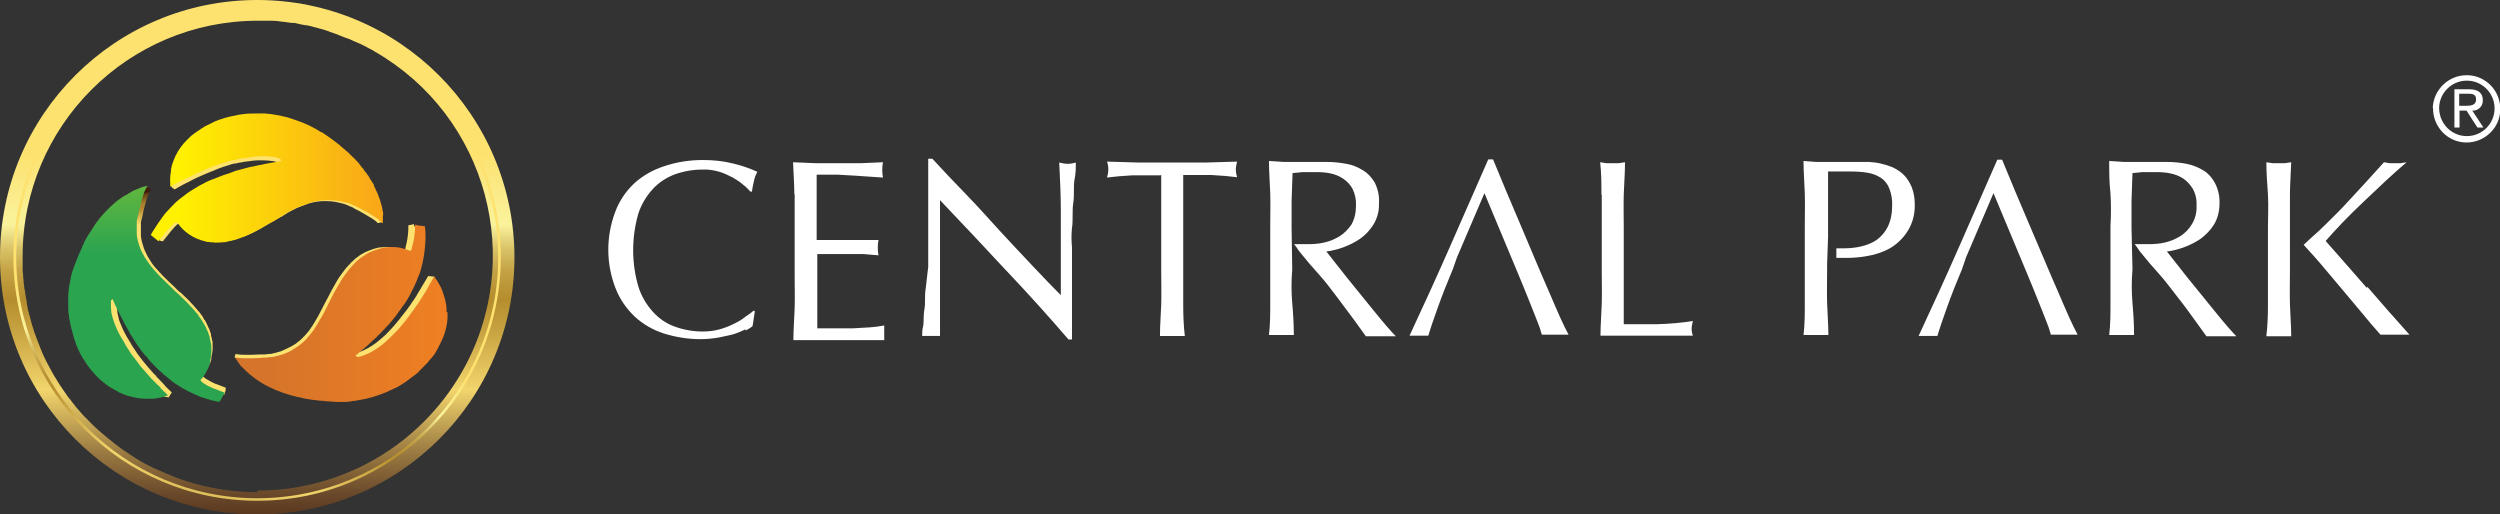 <svg xmlns="http://www.w3.org/2000/svg" xmlns:xlink="http://www.w3.org/1999/xlink" id="Layer_1" viewBox="0 0 78.43 16.13"><rect x="0" y="0" width="78.43" height="16.13" fill="#333333" stroke="none"/><defs><style>.cls-1{fill:url(#linear-gradient);}.cls-1,.cls-2,.cls-3,.cls-4,.cls-5,.cls-6,.cls-7,.cls-8,.cls-9{stroke-width:0px;}.cls-2{fill:url(#linear-gradient-6);}.cls-3{fill:url(#linear-gradient-5);}.cls-4{fill:#fff;}.cls-5{fill:url(#linear-gradient-2);}.cls-6{fill:url(#linear-gradient-7);}.cls-7{fill:url(#linear-gradient-3);}.cls-8{fill:url(#linear-gradient-8);}.cls-9{fill:url(#linear-gradient-4);}</style><linearGradient id="linear-gradient" x1="416.88" y1="-2038.82" x2="416.88" y2="-2039.11" gradientTransform="translate(-22290.08 -109052.32) scale(53.49 -53.49)" gradientUnits="userSpaceOnUse"><stop offset="0" stop-color="#fde26f"></stop><stop offset=".06" stop-color="#fbe984"></stop><stop offset=".14" stop-color="#faf39c"></stop><stop offset=".15" stop-color="#f3e891"></stop><stop offset=".19" stop-color="#d8c166"></stop><stop offset=".23" stop-color="#c5a447"></stop><stop offset=".27" stop-color="#b99334"></stop><stop offset=".29" stop-color="#b58d2e"></stop><stop offset=".35" stop-color="#c7a240"></stop><stop offset=".47" stop-color="#f2d56c"></stop><stop offset=".59" stop-color="#9e7e43"></stop><stop offset=".68" stop-color="#69482a"></stop><stop offset=".74" stop-color="#52301a"></stop><stop offset=".82" stop-color="#3d1a0b"></stop><stop offset=".83" stop-color="#5e3915"></stop><stop offset=".85" stop-color="#80591f"></stop><stop offset=".87" stop-color="#987026"></stop><stop offset=".88" stop-color="#a77e2b"></stop><stop offset=".9" stop-color="#ad832d"></stop><stop offset=".92" stop-color="#ba9237"></stop><stop offset=".96" stop-color="#dcbb54"></stop><stop offset="1" stop-color="#fde26f"></stop></linearGradient><linearGradient id="linear-gradient-2" x1="415.22" y1="-2041.67" x2="415.26" y2="-2041.48" gradientTransform="translate(-21030.64 -103430.06) scale(50.67 -50.67)" gradientUnits="userSpaceOnUse"><stop offset="0" stop-color="#fde26f"></stop><stop offset=".04" stop-color="#dcbb54"></stop><stop offset=".08" stop-color="#ba9237"></stop><stop offset=".1" stop-color="#ad832d"></stop><stop offset=".25" stop-color="#ad832d"></stop><stop offset=".34" stop-color="#c09a3e"></stop><stop offset=".53" stop-color="#f2d56c"></stop><stop offset=".65" stop-color="#c7a240"></stop><stop offset=".7" stop-color="#b58d2e"></stop><stop offset=".73" stop-color="#b99334"></stop><stop offset=".77" stop-color="#c5a447"></stop><stop offset=".81" stop-color="#d8c166"></stop><stop offset=".85" stop-color="#f3e891"></stop><stop offset=".86" stop-color="#faf39c"></stop><stop offset=".94" stop-color="#fbe984"></stop><stop offset="1" stop-color="#fde26f"></stop></linearGradient><linearGradient id="linear-gradient-3" x1="346.67" y1="-2106.04" x2="346.7" y2="-2106.29" gradientTransform="translate(-5444.38 -46099.81) scale(15.72 -21.89)" xlink:href="#linear-gradient"></linearGradient><linearGradient id="linear-gradient-4" x1="372.47" y1="-2131.5" x2="372.48" y2="-2131.73" gradientTransform="translate(-7957.15 -38115.45) scale(21.39 -17.89)" xlink:href="#linear-gradient"></linearGradient><linearGradient id="linear-gradient-5" x1="374.74" y1="-2127.45" x2="375.04" y2="-2127.45" gradientTransform="translate(-8280.93 -39230) scale(22.12 -18.44)" gradientUnits="userSpaceOnUse"><stop offset="0" stop-color="#d5742a"></stop><stop offset="1" stop-color="#f48120"></stop></linearGradient><linearGradient id="linear-gradient-6" x1="350.24" y1="-2103.28" x2="350.24" y2="-2103.59" gradientTransform="translate(-5702.21 -47196.37) scale(16.29 -22.44)" gradientUnits="userSpaceOnUse"><stop offset="0" stop-color="#e1e319"></stop><stop offset="1" stop-color="#2ba44f"></stop></linearGradient><linearGradient id="linear-gradient-7" x1="380.4" y1="-2186.51" x2="380.28" y2="-2186.8" gradientTransform="translate(-9061.9 -28144.37) scale(23.85 -12.87)" xlink:href="#linear-gradient"></linearGradient><linearGradient id="linear-gradient-8" x1="381.26" y1="-2179.59" x2="381.56" y2="-2179.59" gradientTransform="translate(-9243.8 -29119.9) scale(24.26 -13.36)" gradientUnits="userSpaceOnUse"><stop offset="0" stop-color="#fff100"></stop><stop offset="1" stop-color="#f89c1c"></stop></linearGradient></defs><g id="Group_668"><g id="Group_351"><path id="Path_743" class="cls-4" d="m57.35,7.43v-2.05h.71c.18,0,.35.01.53.04.15.02.29.08.42.16.12.08.21.2.26.33.07.18.1.36.09.55,0,.23-.04.46-.14.66-.08.16-.2.3-.35.41-.15.1-.31.16-.48.2-.17.04-.35.06-.53.06-.08,0-.17,0-.25,0v.3h.33c.22,0,.44-.02.65-.06.24-.04.48-.12.7-.24.22-.13.41-.31.55-.53.16-.25.24-.55.23-.85,0-.19-.03-.38-.1-.55-.06-.14-.14-.27-.25-.38-.1-.1-.22-.17-.34-.23-.12-.05-.25-.09-.38-.12-.12-.03-.25-.04-.37-.05h-1.66l-.39-.03c0,.35.03.69.04,1.02s0,.68,0,1.02v2.42c0,.33,0,.67-.04,1h.78c0-.33-.03-.66-.04-1s0-.68,0-1.06v-.17"></path><path id="Path_744" class="cls-4" d="m71.84,7.81v-1.7c0-.34.03-.68.04-1.02l-.2.03h-.19c-.06,0-.13,0-.19,0l-.2-.03c0,.35.03.69.05,1.02s0,.68,0,1.02v2.42c0,.33-.01.66-.05,1h.78c0-.33-.03-.66-.04-1s0-.68,0-1.06v-.69Z"></path><path id="Path_745" class="cls-4" d="m74.25,9.03c-.43-.5-.87-.99-1.29-1.47.14-.16.32-.36.53-.58s.44-.44.68-.67l.7-.66c.23-.21.44-.4.63-.56l-.19.03h-.35l-.17-.03-.58.64c-.2.22-.41.44-.61.66s-.41.42-.61.62-.3.29-.44.41h0l-.28.26.18.2.11.12h0l.22.25.59.7.68.81c.23.28.44.53.63.74h.67c.08,0,.16,0,.24,0-.45-.5-.89-1-1.32-1.5"></path><path id="Path_746" class="cls-4" d="m66.87,7.14v-.85l.03-.86.31-.03h.46c.14,0,.28.01.42.04.14.03.28.08.4.16.12.08.22.19.3.32.09.16.13.34.12.53.01.21-.04.41-.15.59-.09.15-.22.28-.36.37-.15.09-.31.16-.49.2-.17.04-.35.05-.53.05h-.41s.13.17.12.17l.06.08.05.06c.16.2.32.39.53.62s.4.5.6.75.37.49.53.71l.36.5c.08,0,.15,0,.23,0h.47c.08,0,.16,0,.24,0-.07-.07-.17-.18-.3-.33s-.25-.3-.39-.47l-.43-.53-.43-.53-.37-.47-.26-.33c.18-.02.36-.07.53-.13.19-.07.37-.16.53-.27.16-.12.31-.27.42-.45.12-.2.17-.43.17-.65.01-.23-.04-.46-.15-.66-.08-.15-.2-.29-.35-.38-.16-.1-.34-.17-.53-.21-.21-.04-.42-.06-.63-.06-.15,0-.3,0-.45,0h-.9l-.45-.03c0,.34,0,.68.04,1.02.02.34.02.68,0,1.02v2.42c0,.33,0,.67-.04,1h.78c0-.33-.02-.66-.05-1-.03-.35-.03-.7,0-1.06"></path><path id="Path_747" class="cls-4" d="m40.52,7.14v-.85l.03-.86.31-.03h.46c.14,0,.28.01.42.04.14.03.27.08.39.16.12.08.23.19.3.32.08.16.12.35.11.53,0,.21-.04.41-.14.59-.1.15-.22.27-.37.37-.15.09-.31.16-.49.2-.17.04-.35.05-.53.05h-.41s.13.17.12.17l.06.08.05.06c.16.2.32.39.53.62s.41.5.6.75l.53.71.36.5c.08,0,.15,0,.23,0h.47c.08,0,.16,0,.24,0-.07-.07-.17-.18-.3-.33s-.25-.3-.39-.47l-.43-.53-.43-.53-.37-.47c-.11-.14-.2-.25-.26-.33.18-.02.36-.07.53-.13.19-.07.37-.16.53-.27.17-.12.31-.27.42-.45.12-.2.18-.42.17-.65.02-.23-.03-.45-.13-.66-.09-.15-.21-.29-.36-.38-.16-.1-.34-.18-.53-.21-.21-.04-.42-.06-.63-.06-.15,0-.3,0-.45,0h-.9l-.45-.03c0,.35.03.69.04,1.02s0,.68,0,1.02v2.42c0,.33,0,.67-.04,1h.78c0-.33-.02-.66-.05-1-.03-.35-.03-.7,0-1.06"></path><path id="Path_748" class="cls-4" d="m61.68,8.07l.86-2.01.99,2.37.22.53.23.57c.07.18.14.36.21.53s.12.32.15.44h.84c-.07-.13-.16-.31-.26-.53s-.23-.53-.36-.83-.28-.64-.43-1l-.46-1.08-.45-1.06-.41-.99h-.15c-.41.94-.82,1.87-1.22,2.78-.4.91-.82,1.83-1.25,2.75.1,0,.2,0,.3,0,.1,0,.19,0,.29,0,.07-.24.17-.53.31-.92s.29-.77.46-1.17h0"></path><path id="Path_749" class="cls-4" d="m23.39,10.33c-.12.06-.24.11-.36.15-.14.04-.31.07-.49.11-.18.03-.37.05-.56.05-.39,0-.78-.06-1.16-.18-.34-.11-.65-.29-.91-.53-.26-.25-.47-.55-.6-.89-.3-.77-.3-1.62-.01-2.39.13-.35.34-.66.61-.91.27-.24.59-.42.94-.53.39-.13.79-.19,1.2-.19.32,0,.64.03.95.11.26.06.52.15.76.26-.05.09-.09.19-.11.3-.03.13-.05.23-.06.32h-.05c-.07-.08-.14-.15-.22-.21-.1-.09-.21-.16-.33-.23-.14-.07-.28-.14-.42-.18-.17-.05-.35-.08-.53-.07-.3,0-.59.05-.87.15-.26.1-.5.25-.69.46-.21.23-.37.5-.46.79-.21.75-.21,1.54.01,2.28.09.29.25.56.46.79.19.21.43.37.69.46.28.1.57.15.87.15.18,0,.36-.02.53-.07.15-.04.3-.1.44-.17.13-.06.25-.13.36-.22.11-.07.2-.14.27-.2l.03.03-.07.46c-.07.06-.14.1-.22.14"></path><path id="Path_750" class="cls-4" d="m24.92,6.1c0-.34-.03-.68-.04-1.01l.71.03h1.41l.7-.03c-.03.16-.03.32,0,.48l-.45-.03-.44-.03-.53-.03h-.66v2.05h1.94c-.03.16-.03.32,0,.48l-.48-.04h-1.44v2.33h1.12l.53-.03c.15-.01.3-.03.45-.06,0,.04,0,.08,0,.13,0,.04,0,.08,0,.12,0,.07,0,.14,0,.21h-2.85c0-.34.03-.68.04-1.01s0-.68,0-1.02v-2.55"></path><path id="Path_751" class="cls-4" d="m31.55,8.47c-.69-.74-1.37-1.47-2.06-2.19v4.26c-.09,0-.18,0-.27,0-.1,0-.19,0-.29,0,0-.1,0-.2.03-.3.03-.14,0-.31.04-.53s0-.42.04-.65l.08-.69v-3.39h.13c.32.35.67.72,1.06,1.12s.73.79,1.09,1.18.7.75,1.03,1.1.61.64.85.88v-2.68c0-.53-.03-1.02-.05-1.48.09.02.18.04.27.04.09,0,.17-.02.25-.04,0,.18,0,.35-.04.53-.04.24,0,.48-.04.74s0,.53-.04.78c-.02.2-.02.41,0,.61v2.89h-.11c-.6-.7-1.25-1.42-1.94-2.15"></path><path id="Path_752" class="cls-4" d="m36.41,5.5h-.88l-.43.03-.37.04c.02-.08.04-.16.04-.25,0-.08-.01-.17-.04-.25l1.02.03h2.04l1.02-.03c-.02.08-.04.17-.04.25,0,.08.02.16.04.24l-.37-.04-.44-.03h-.88v4.05c0,.33.01.66.05,1h-.78c0-.33.03-.66.04-1s0-.68,0-1.06v-3"></path><path id="Path_753" class="cls-4" d="m50.24,6.11c0-.34,0-.68-.04-1.02l.2.03h.38l.2-.03c0,.35-.03.69-.04,1.02s0,.68,0,1.02v3.04h1.06c.37-.01.74-.04,1.11-.1-.02.08-.04.16-.04.24,0,.07.01.15.04.22h-2.9c0-.33.03-.66.04-1s0-.68,0-1.06v-2.37"></path><path id="Path_754" class="cls-4" d="m45.71,8.07l.86-2.01.99,2.37.22.53.23.57c.07.18.14.36.21.53s.12.32.15.44h.84c-.07-.13-.16-.31-.26-.53s-.23-.53-.36-.83-.28-.64-.43-1l-.46-1.09-.45-1.06-.41-.99h-.15c-.41.94-.82,1.87-1.22,2.78-.4.91-.82,1.83-1.25,2.75.1,0,.2,0,.3,0,.1,0,.19,0,.29,0,.07-.24.17-.53.31-.92s.29-.76.46-1.17h0"></path><path id="Path_755" class="cls-4" d="m77.16,2.94h.25c.13,0,.27,0,.27.18s-.16.2-.33.2h-.2v-.39Zm-.18,1.06h.18v-.53h.22l.34.53h.19l-.35-.53c.17.01.31-.11.33-.28,0-.02,0-.03,0-.05,0-.22-.14-.34-.43-.34h-.46v1.2Zm-.46-.6c0-.48.39-.87.87-.87.48,0,.87.39.87.87s-.39.87-.87.87c-.48,0-.86-.39-.87-.87h0m-.19-.01c-.01.58.45,1.07,1.03,1.08.58.01,1.07-.45,1.08-1.03s-.45-1.07-1.03-1.08h-.03c-.57,0-1.04.46-1.06,1.03"></path></g><g id="Group_355"><g id="Group_353"><path id="Path_756" class="cls-1" d="m8.07,0C3.61,0,0,3.61,0,8.07c0,4.46,3.61,8.07,8.07,8.07s8.07-3.61,8.07-8.07C16.13,3.61,12.52,0,8.07,0h0Zm0,15.44c-.76,0-1.51-.12-2.24-.35h0c-.09-.03-.19-.06-.28-.1-.04-.01-.08-.03-.12-.05-.06-.02-.12-.05-.18-.07-.05-.02-.09-.04-.14-.06-.05-.02-.11-.05-.16-.07-.05-.02-.09-.04-.14-.06-.05-.03-.11-.06-.16-.08-.04-.02-.08-.04-.13-.07-.08-.04-.15-.08-.22-.13-.05-.03-.09-.05-.13-.08-.06-.04-.12-.08-.18-.12-.04-.03-.08-.05-.12-.08-.05-.03-.1-.07-.15-.11l-.12-.09c-.05-.04-.1-.08-.15-.12-.04-.03-.07-.06-.11-.09-.06-.05-.12-.1-.18-.15-.03-.03-.06-.05-.09-.08-.07-.06-.14-.13-.2-.19-.03-.03-.06-.06-.09-.09-.05-.05-.09-.1-.14-.14-.03-.03-.06-.07-.09-.1-.04-.05-.09-.1-.13-.15-.03-.03-.06-.07-.08-.1-.05-.06-.1-.12-.14-.18-.02-.02-.04-.05-.06-.07-.06-.09-.12-.17-.18-.26-.02-.03-.04-.06-.06-.09-.04-.06-.08-.12-.12-.19-.02-.04-.04-.07-.07-.11-.03-.06-.07-.12-.1-.18-.02-.04-.04-.07-.06-.11-.04-.07-.07-.14-.11-.21-.01-.03-.03-.06-.04-.08-.05-.1-.09-.2-.13-.3-.01-.03-.02-.05-.03-.08-.03-.08-.06-.15-.09-.23-.01-.04-.03-.07-.04-.11-.03-.07-.05-.14-.07-.21-.01-.04-.03-.08-.04-.12-.02-.08-.04-.15-.06-.23,0-.03-.02-.06-.03-.1-.03-.11-.05-.22-.07-.33,0-.02,0-.03,0-.05-.02-.09-.04-.19-.05-.28,0-.04-.01-.08-.02-.11-.01-.08-.02-.15-.03-.23,0-.04,0-.08-.01-.12,0-.08-.01-.16-.02-.24,0-.04,0-.07,0-.11,0-.12,0-.23,0-.35,0-4.07,3.3-7.38,7.38-7.38h0c.11,0,.23,0,.34,0,.03,0,.05,0,.08,0,.11,0,.22.01.33.03h.02c.1.01.21.03.31.04h.08c.11.03.21.05.32.07.01,0,.03,0,.04,0,.1.02.19.04.28.07.03,0,.05.01.08.02.1.03.2.05.3.09.02,0,.03,0,.05.02.09.03.18.06.26.09l.07.03c.1.04.19.08.29.11.02,0,.04.02.05.02.08.04.16.07.25.11l.07.03c.09.04.18.09.27.14.02.01.04.02.06.03.04.02.08.04.12.07h0c3.53,2.03,4.75,6.54,2.72,10.07-1.32,2.29-3.76,3.7-6.4,3.7h0Z"></path><g id="Group_352"><path id="Path_757" class="cls-5" d="m8.07,15.71C3.85,15.71.42,12.29.42,8.07S3.85.43,8.07.43s7.64,3.42,7.64,7.64c0,4.22-3.42,7.64-7.64,7.64Zm0-15.2c-4.18,0-7.56,3.39-7.56,7.56s3.39,7.56,7.56,7.56c4.18,0,7.56-3.39,7.56-7.56,0-4.17-3.39-7.56-7.56-7.56h0Z"></path></g></g><g id="Group_354"><path id="Path_758" class="cls-7" d="m7.08,12.16s-.05-.02-.08-.03l-.21-.08s0,0-.01,0c-.12-.05-.23-.11-.34-.18-.05-.04-.09-.07-.09-.1.09-.1.17-.21.22-.34,0-.01.01-.03.02-.04,0-.01.01-.03.02-.04,0,0,0-.02,0-.02,0-.02.02-.05.02-.07,0,0,0-.02,0-.03,0,0,0-.02,0-.02.03-.12.05-.25.04-.38,0-.02,0-.03,0-.04,0-.04,0-.09-.02-.13,0-.04-.02-.09-.03-.13,0,0,0-.02,0-.03,0-.03-.02-.06-.03-.1,0-.02-.02-.04-.02-.06,0-.02-.02-.04-.03-.06-.01-.03-.02-.06-.04-.09-.01-.03-.03-.07-.05-.1,0-.01-.01-.03-.02-.04,0,0-.01-.02-.02-.02h0s-.04-.07-.06-.11c0,0,0,0,0,0-.03-.04-.06-.08-.09-.12h0s0-.02-.02-.02c-.06-.07-.12-.14-.18-.21,0,0,0-.01-.02-.02h0s-.08-.08-.11-.12c-.08-.08-.16-.15-.24-.23-.03-.02-.06-.05-.09-.07-.01-.01-.03-.03-.04-.04,0,0-.02-.02-.03-.03-.03-.03-.06-.06-.09-.09-.09-.08-.16-.15-.24-.23-.05-.04-.09-.09-.13-.13-.07-.08-.14-.15-.21-.23-.07-.08-.13-.17-.18-.26,0-.01-.01-.02-.02-.03-.02-.03-.04-.07-.06-.11-.04-.08-.08-.16-.1-.24-.02-.05-.03-.11-.05-.16,0-.03-.02-.07-.02-.11,0-.03-.01-.05-.01-.08,0-.01,0-.03,0-.04,0-.12,0-.24,0-.36,0-.03.01-.06.02-.1.03-.1.05-.19.06-.27.03-.1.05-.19.07-.27.03-.12.06-.2.09-.26.06-.15.09-.15.09-.15l-.13-.08-.06.03-.06.13s-.11.04-.17.07c-.01,0-.02.01-.04.02s-.03.02-.05.03c-.02.01-.04.02-.06.04-.01,0-.02,0-.03.02-.03.02-.05.03-.08.05,0,0-.01,0-.02,0-.08.05-.17.12-.26.19-.23.19-.44.41-.62.66,0,.01-.01.02-.02.03,0,0-.01.02-.02.03-.02.03-.05.07-.07.1,0,0,0,.01-.01.02-.04.06-.07.11-.11.17-.05.08-.09.16-.13.24,0,0,0,.01,0,.02-.01.03-.03.06-.04.09,0,0,0,.01,0,.02-.04.09-.08.18-.12.28-.02.05-.03.1-.06.15-.02.06-.05.11-.06.17-.01.04-.03.08-.04.11-.04.11-.06.21-.08.32-.03.13-.05.26-.06.4,0,.05,0,.09,0,.14v.23c0,.09,0,.18.02.26,0,.06.01.12.03.19.01.08.03.16.05.24.03.1.06.21.09.31.02.05.04.09.05.13,0,0,0,0,0,.01.04.1.08.2.14.3h0s0,.01.01.02c.02.04.05.08.07.12,0,.01.02.03.03.04.02.03.04.06.06.09.06.09.12.17.19.25,0,0,.02.02.02.02.07.08.14.16.22.23.08.07.16.13.24.19.02.02.05.03.07.05.02.01.04.03.06.04.02.01.03.02.05.03s.03.02.05.03c.04.02.08.04.12.06.02,0,.04.01.06.02.05.02.09.04.14.06.1.03.21.06.32.07.08.02.16.02.25.03.09,0,.17,0,.26,0h0c.05,0,.1-.01.15-.02v.04l.19.04.1-.16s-.09-.08-.22-.21c0,0,0,0,0-.01-.03-.03-.06-.07-.1-.11-.03-.02-.05-.05-.08-.08-.01-.01-.02-.03-.04-.04-.02-.02-.04-.04-.06-.07-.01-.02-.03-.04-.05-.05-.07-.08-.14-.16-.22-.25-.04-.05-.09-.11-.14-.17-.05-.07-.11-.14-.16-.21-.03-.05-.07-.1-.1-.15-.06-.08-.11-.17-.16-.26-.06-.09-.11-.18-.16-.28-.05-.09-.09-.2-.13-.29-.03-.07-.05-.14-.06-.21-.01-.05-.03-.1-.03-.15,0-.08-.01-.17-.01-.25,0-.02,0-.05,0-.07h0s.05-.05.05-.05c.03.06.05.12.08.17.04.08.08.17.12.25.02.04.04.09.07.13.03.07.07.13.1.19.02.03.04.07.06.1,0,.01.01.03.02.04.01.02.02.03.03.05.02.03.03.06.05.09.04.07.09.14.13.21.04.07.08.13.13.19.06.09.13.17.19.25.01.01.02.03.04.04.03.03.05.06.07.09.07.08.15.17.22.24.08.08.17.15.25.23s.18.15.26.21c.1.07.2.14.31.2.08.04.16.08.24.12.1.05.2.09.3.13.11.04.22.07.34.1.02,0,.03,0,.05.01s.03,0,.04.01c.05,0,.09.02.13.03h0s0,0,0,0c0,0,0,0,0,0h0s0,0,0,0c.01-.02.03-.06.05-.1h.04s.04-.14.04-.14Z"></path><path id="Path_759" class="cls-9" d="m13.78,9.52c-.02-.14-.05-.27-.1-.4,0,0,0-.01,0-.02-.02-.04-.04-.09-.06-.13-.01-.02-.03-.04-.04-.06s-.02-.04-.03-.06h.01l.07-.17-.2-.02s-.05.1-.14.24c-.02.03-.04.07-.06.1-.01.02-.03.05-.04.07-.04.06-.08.13-.12.2-.04.07-.09.14-.14.21-.03.05-.07.11-.11.16-.05.07-.1.14-.16.21-.05.06-.09.12-.14.18s-.1.12-.15.18c-.03.03-.06.07-.09.1l-.17.18c-.06.05-.11.1-.17.15s-.11.09-.16.13c-.08.06-.17.11-.25.16-.1.05-.2.1-.31.13-.04.01-.09.02-.14.03l-.05-.04s.09-.08.13-.12c.09-.07.17-.15.26-.22.09-.08.17-.16.25-.24.03-.03.06-.07.09-.1.01,0,.02-.02.03-.03.05-.05.09-.1.14-.15.08-.08.15-.16.21-.24.06-.07.13-.16.19-.24.03-.04.07-.09.1-.14.06-.07.11-.15.15-.23.03-.05.06-.1.08-.15,0,0,.01-.01.01-.02.07-.12.13-.24.18-.37.01-.03.03-.06.04-.09.01-.04.03-.08.04-.12,0,0,0,0,0,0,.03-.07.05-.14.07-.22.01-.04.02-.08.03-.12.01-.05.02-.09.03-.14.04-.2.06-.4.07-.61,0-.13,0-.26-.02-.38,0,0,0,0,0,0h0s-.06-.01-.12-.02v-.07l-.18.04s0,0,0,0c0,0,0,.04,0,.1,0,.02,0,.03,0,.04-.01.19-.04.38-.09.56,0,0,0,.02,0,.03-.02.04-.03.06-.06.07-.02-.01-.05-.03-.07-.03-.02,0-.03-.01-.06-.02-.12-.04-.24-.06-.36-.07-.08,0-.16,0-.23.01-.05,0-.1.01-.15.03-.05.01-.09.02-.13.04-.07.02-.13.05-.2.08-.08.04-.17.09-.24.15-.01,0-.02.02-.03.02-.03.03-.07.05-.1.09-.05.04-.09.08-.13.13-.01,0-.02.02-.03.03-.03.03-.06.06-.09.1-.08.1-.15.2-.22.3-.05.08-.1.17-.15.26s-.1.17-.14.26c-.06.12-.13.24-.19.36-.05.1-.1.2-.15.29-.05.08-.09.16-.14.24-.03.05-.06.1-.1.15,0,0,0,0,0,0s0,.01-.01.02c-.03.04-.06.09-.1.13-.04.05-.08.09-.12.13-.07.08-.15.14-.24.21-.01.01-.03.02-.05.03-.03.02-.05.03-.08.05-.01,0-.03.02-.04.02-.1.05-.2.1-.3.14-.1.03-.2.06-.3.08-.07,0-.15.01-.21.02-.03,0-.06,0-.09,0-.03,0-.06,0-.09,0-.14.01-.26.01-.36.01-.12,0-.23,0-.34-.02h-.01s-.01,0-.01-.01h-.01s-.03.11-.03.11l.02.02.12.04s0,0,0,0c.01.02.03.04.05.06.01.01.02.03.04.04,0,0,.02.02.03.03.14.15.31.29.48.4.02.02.05.03.08.05.06.04.12.07.19.11.15.08.31.15.47.2.01,0,.02,0,.03.01.06.02.12.04.19.06.05.01.09.03.14.04.03,0,.05.02.07.02s.06.01.08.02c.04,0,.08.02.12.03.07.01.15.03.23.04s.17.02.25.03c.06,0,.13.01.2.02.09,0,.18.01.28.02h.2c.1,0,.2,0,.31-.02.05,0,.09-.01.14-.02.08-.01.17-.03.25-.05.03,0,.05-.01.08-.02s.06-.01.09-.02c.1-.03.21-.07.31-.1.09-.03.18-.07.27-.11.06-.03.13-.06.19-.09.02-.01.04-.03.06-.04.03-.02.05-.03.08-.05.02-.01.04-.03.06-.04.03-.02.05-.03.08-.05.09-.06.18-.13.27-.2.06-.05.12-.11.18-.16.07-.06.14-.13.2-.2.03-.03.05-.07.07-.1.01-.01.03-.03.03-.04.01-.01.02-.03.03-.05.03-.04.05-.07.08-.11.03-.05.06-.1.08-.15,0,0,0,0,.01-.01h0s0-.02.01-.03c.05-.08.09-.17.12-.26,0,0,0,0,0,0,.01-.03.03-.06.04-.09h0,0c.06-.16.09-.33.11-.51,0-.01,0-.02,0-.04v-.09s0-.04,0-.05c0-.07,0-.15,0-.22Z"></path><path id="Path_760" class="cls-3" d="m14.01,9.8c0-.07,0-.15-.01-.22h0c-.02-.14-.06-.28-.11-.41,0,0,0-.02,0-.02-.02-.04-.04-.09-.06-.14-.01-.02-.03-.04-.04-.07s-.02-.04-.04-.07-.03-.05-.04-.07c-.03-.04-.06-.08-.09-.13h0s-.05.1-.14.25c-.02.03-.04.07-.06.11-.01.02-.03.05-.04.07-.04.06-.08.14-.13.21-.04.07-.09.14-.14.22-.04.05-.08.11-.12.17-.05.07-.11.14-.16.22h0s0,0,0,0c-.05.06-.09.12-.14.18s-.1.12-.15.18c-.03.03-.06.07-.1.11-.06.06-.12.12-.18.18-.06.05-.11.11-.17.16-.05.05-.11.09-.16.13-.09.06-.17.12-.26.17-.1.06-.21.1-.32.14-.05.01-.09.03-.14.03l-.06-.04s.09-.08.14-.12c.09-.07.18-.15.27-.23.09-.09.18-.17.26-.24h0s0,0,0,0c.03-.03.06-.07.1-.1.01,0,.02-.02.03-.03.05-.05.1-.11.15-.16.08-.08.15-.16.22-.25.07-.08.13-.16.19-.25.04-.05.07-.09.1-.14.06-.07.11-.15.16-.23.03-.05.06-.1.09-.16,0,0,.01-.01.01-.02.07-.13.13-.25.19-.39.01-.03.03-.07.04-.1.01-.04.03-.08.05-.12h0s0,0,0,0c.03-.07.05-.15.07-.23.01-.04.02-.08.03-.12.01-.05.02-.09.03-.14.04-.21.06-.42.07-.63,0-.13,0-.26-.02-.4,0,0,0,0,0,0h0s-.07-.01-.13-.02h-.06c-.05-.02-.1-.03-.12-.03h0s0,0,0,0c0,0,0,.04,0,.1,0,.02,0,.03,0,.04-.01.2-.04.39-.1.58,0,.01,0,.02,0,.03-.02.04-.03.07-.06.07-.02-.01-.05-.03-.07-.03-.02,0-.04-.01-.06-.02-.12-.04-.25-.07-.38-.07-.08,0-.16,0-.24.01-.05,0-.1.01-.15.03-.05.01-.09.02-.14.04h0c-.07.02-.14.05-.21.08-.09.04-.17.1-.25.15-.01,0-.02.02-.03.02-.04.03-.07.06-.11.09-.05.04-.09.08-.13.13-.01,0-.02.02-.03.03-.03.03-.06.07-.09.1-.08.1-.16.21-.23.31-.05.09-.1.17-.16.27s-.1.18-.15.27c-.06.12-.13.25-.19.38-.05.1-.1.2-.16.3-.05.08-.1.17-.15.25-.03.05-.07.1-.1.16,0,0,0,0,0,0,0,0,0,.01-.02.02-.03.04-.07.09-.1.13-.04.05-.08.09-.12.14h0c-.08.08-.16.15-.25.21-.02.01-.03.02-.05.03-.03.02-.05.03-.08.05-.01,0-.03.02-.04.03h0,0c-.1.06-.2.1-.31.14-.1.03-.2.06-.31.08-.07,0-.15.01-.22.02h-.09s-.06,0-.09.01h0c-.15.01-.27.01-.37.01-.12,0-.24,0-.36-.02h-.01s-.01,0-.02-.01h-.01s0,0,0,0c0,0,0,0,0,.01h0c.03.06.07.11.11.17,0,0,0,0,0,0,.02.02.03.04.05.07.01.02.02.03.04.04,0,0,.02.02.03.03.15.16.32.3.5.42.03.02.05.03.08.05.06.04.12.07.19.11.16.08.32.15.49.21.01,0,.02,0,.03.01.06.02.13.04.19.06.05.01.1.03.15.04.03,0,.05.02.08.02s.06.01.09.02c.04,0,.08.02.13.03.08.01.16.03.24.04s.17.02.26.03c.07,0,.14.01.21.02.09,0,.19.01.29.02h.2c.1,0,.21,0,.32-.03.05,0,.09-.01.15-.02.09-.01.17-.03.26-.05.03,0,.05-.01.08-.02s.06-.01.09-.02h0c.11-.03.22-.07.33-.11.09-.03.19-.07.28-.12.06-.03.13-.06.2-.09.02-.01.04-.02.07-.04s.05-.03.08-.05h0,0s.04-.03.06-.04c.03-.02.06-.03.08-.05.09-.07.19-.14.28-.21.07-.05.13-.11.18-.17.07-.07.14-.14.21-.21.03-.03.05-.07.08-.1.01-.01.03-.03.04-.04h0s.02-.03.04-.05c.03-.04.06-.07.08-.11.03-.05.06-.1.09-.16,0,0,0,0,.01-.01h0s0-.02.01-.03c.05-.09.09-.18.13-.27,0,0,0,0,0,0,.01-.03.03-.06.04-.1h0s0,0,0,0c.06-.17.1-.35.11-.53,0-.01,0-.03,0-.04v-.09s0-.04,0-.06Z"></path><path id="Path_761" class="cls-2" d="m6.91,12.57h0s0,0,0,0c.02-.04.06-.12.09-.17.03-.05.05-.08.05-.08-.03-.01-.05-.02-.08-.03-.06-.02-.13-.05-.22-.09,0,0-.01,0-.02,0-.12-.05-.24-.11-.35-.18-.05-.04-.09-.07-.09-.1.1-.1.17-.22.23-.35,0-.01.01-.03.02-.04,0-.01.01-.03.02-.05,0,0,0-.02,0-.02,0-.03.02-.05.03-.08,0-.01,0-.02,0-.03,0,0,0-.02,0-.02.03-.13.05-.26.04-.4h0s0-.03,0-.05c0-.04,0-.09-.02-.13,0-.05-.02-.09-.03-.13,0-.01,0-.02,0-.03,0-.03-.02-.07-.03-.1,0-.02-.02-.04-.02-.06,0-.02-.02-.04-.03-.06-.01-.03-.03-.07-.04-.1-.01-.03-.04-.07-.06-.1,0-.01-.02-.03-.02-.04,0,0-.01-.02-.02-.03h0s-.04-.07-.07-.11h0s0,0,0,0c-.03-.04-.06-.08-.09-.13h0s0-.02-.02-.02c-.06-.08-.12-.15-.19-.22,0,0-.01-.01-.02-.02h0s-.08-.08-.12-.13c-.08-.08-.17-.16-.25-.24-.03-.03-.06-.05-.09-.08-.01-.01-.03-.03-.04-.04,0,0-.02-.02-.03-.03-.03-.03-.07-.06-.09-.09h0,0c-.09-.08-.17-.16-.25-.24-.05-.05-.09-.09-.14-.14-.07-.08-.14-.16-.21-.24-.07-.09-.13-.18-.19-.27,0-.01-.02-.02-.02-.03-.02-.04-.04-.07-.06-.11-.05-.08-.08-.16-.11-.25-.02-.06-.03-.11-.05-.17,0-.04-.02-.07-.02-.11,0-.03-.01-.06-.01-.08,0-.01,0-.03,0-.04,0-.13,0-.25,0-.38,0-.03.02-.07.02-.1.03-.11.05-.2.07-.29.03-.11.05-.2.07-.28.04-.12.06-.21.09-.27.07-.15.1-.16.1-.16-.04,0-.08.02-.13.03-.02,0-.04,0-.05.01-.07.03-.15.06-.25.1-.01,0-.02.01-.04.02-.02,0-.03.02-.05.03-.02.01-.04.02-.07.04-.01,0-.02.01-.03.02-.03.02-.05.03-.08.05,0,0-.01,0-.02,0-.09.06-.18.12-.27.19-.24.2-.46.43-.64.68,0,.01-.01.02-.02.03,0,0-.01.02-.02.03-.02.03-.05.07-.07.11,0,0,0,.01-.01.02-.04.06-.08.12-.12.18-.05.08-.09.16-.14.25,0,0,0,.01,0,.02-.02.03-.03.06-.05.09,0,0,0,.01,0,.02-.04.09-.09.19-.13.29-.02.05-.04.1-.06.15-.02.06-.05.12-.07.18-.01.04-.03.08-.04.12-.04.11-.06.22-.08.33-.03.14-.05.27-.06.41,0,.05,0,.1,0,.14v.24c0,.09,0,.18.02.27,0,.07.01.13.03.19.01.08.03.16.05.24h0c.03.11.06.22.09.33.02.05.04.09.05.14,0,0,0,.01,0,.01h0c.04.1.09.21.14.31h0s.01.02.01.02c.02.04.05.08.07.12,0,.01.02.03.03.04.02.03.04.07.06.1.06.09.12.18.19.25,0,0,.02.02.02.03.07.08.15.16.23.24.08.07.17.14.25.2.03.02.05.04.08.05.02.01.04.03.07.04.02.01.03.02.05.03s.04.02.05.03c.04.02.08.04.12.07.02,0,.04.01.06.02.05.02.09.04.14.06h0s0,0,0,0c.11.03.22.06.33.08.09.02.17.02.26.03.09,0,.18,0,.27,0h0c.16-.02.31-.05.46-.11,0,0-.09-.08-.23-.22,0,0,0,0,0-.01-.03-.04-.06-.07-.11-.11h0s-.05-.05-.08-.08c-.01-.01-.02-.03-.04-.04h0s0,0,0,0c-.02-.02-.04-.04-.07-.07-.02-.02-.03-.04-.05-.06-.07-.08-.15-.17-.23-.26-.05-.05-.09-.11-.14-.18-.05-.07-.11-.15-.17-.22-.04-.05-.07-.1-.1-.15-.06-.09-.12-.18-.16-.27-.06-.09-.12-.19-.17-.29h0s0,0,0,0c-.05-.1-.09-.2-.13-.3-.03-.07-.05-.15-.07-.22-.01-.05-.03-.1-.03-.16-.01-.09-.01-.17-.01-.26,0-.03,0-.05,0-.07h0s.05-.05.05-.05c.03.06.05.12.08.18.04.09.08.17.13.26.02.05.04.09.07.14.04.07.07.13.1.2.02.03.04.07.06.1,0,.01.01.03.02.04.01.02.02.03.03.05.02.03.03.06.05.1.04.07.09.14.14.22.04.07.08.13.13.2.06.09.13.18.2.26.01.02.02.03.04.04.03.03.05.06.07.09.07.09.16.17.23.25.08.08.17.16.26.24h0c.09.08.19.15.27.22.1.08.21.14.32.21.08.05.16.09.25.13.1.05.21.1.31.14.11.04.23.07.35.11.02,0,.03.01.05.01s.03,0,.04.01c.05,0,.09.02.14.03h0s0,0,0,0,0,0,0,0Z"></path><path id="Path_762" class="cls-6" d="m11.97,6.79l-.09.02s0-.02,0-.03h0s0,0,0,0c0-.04,0-.09-.02-.13,0-.04-.01-.08-.02-.12-.03-.12-.06-.24-.11-.36,0-.02-.02-.04-.02-.06s-.02-.04-.03-.06c-.02-.05-.04-.09-.07-.14,0,0,0-.01,0-.02,0-.01-.01-.03-.02-.04,0,0,0-.02-.02-.03-.01-.02-.03-.05-.04-.07,0-.01-.01-.02-.02-.03-.02-.03-.04-.07-.06-.1,0,0-.01-.01-.02-.02-.02-.03-.04-.06-.06-.09,0,0-.02-.02-.03-.03-.02-.03-.04-.06-.06-.09,0,0,0,0-.01-.01h0s-.01-.01-.02-.02c-.02-.03-.04-.06-.07-.08,0-.01-.01-.02-.02-.03-.02-.03-.05-.06-.08-.09,0-.01-.02-.02-.03-.03-.03-.03-.06-.07-.09-.1-.02-.02-.03-.03-.04-.04-.03-.03-.06-.06-.09-.09-.02-.02-.03-.03-.05-.05-.03-.02-.05-.05-.07-.07-.02-.02-.04-.03-.06-.05-.03-.03-.06-.05-.09-.08-.01-.01-.03-.02-.04-.03-.15-.12-.3-.23-.48-.35,0,0-.01,0-.02,0-.22-.14-.46-.26-.71-.35-.05-.02-.1-.04-.16-.05-.13-.04-.27-.08-.41-.1-.14-.03-.28-.05-.42-.06h0c-.05,0-.11,0-.17,0-.02,0-.04,0-.07,0-.14,0-.29,0-.43.02-.09.01-.18.03-.27.05-.1.02-.2.04-.29.07-.03.01-.05.02-.08.03-.03,0-.06.02-.09.03-.09.03-.18.07-.26.11-.07.03-.13.06-.19.1-.07.04-.14.09-.2.14s-.12.09-.18.14c-.08.07-.15.15-.22.22s-.12.17-.18.25c-.02.04-.04.09-.06.13h0c-.04.09-.07.16-.1.24-.03.08-.04.17-.05.26h0s0,0,0,0c-.02.09-.03.19-.02.28h-.08s-.01.08-.01.08l.1.08s.02-.01.03-.01c.03-.02.1-.06.21-.12.06-.03.13-.07.22-.11.04-.02.08-.04.13-.07,0,0,.02,0,.02-.01l.15-.07c.1-.04.2-.09.3-.13.11-.04.21-.08.32-.13.11-.04.22-.08.33-.11.06-.02.12-.04.17-.05.01,0,.02,0,.04,0,.05-.01.1-.03.15-.03.05-.01.11-.02.16-.03,0,0,.02,0,.02,0,.13-.02.27-.04.41-.04.13,0,.26,0,.38.02,0,0,.01,0,.02,0,.02,0,.04,0,.06.01.06.01.12.03.18.05l.02.06h-.03c-.13.02-.25.05-.39.06-.06.01-.11.02-.16.03,0,0-.02,0-.03,0-.12.02-.24.05-.37.08-.12.03-.24.06-.35.09-.03,0-.06.02-.09.03s-.06.02-.08.02c-.08.03-.15.05-.23.08-.06.02-.11.04-.17.07-.08.03-.16.06-.25.1-.07.03-.14.07-.21.11-.08.04-.15.08-.22.12-.02,0-.03.02-.04.03-.03.02-.06.04-.09.06-.07.05-.14.1-.21.15-.06.04-.11.09-.16.13,0,0-.01.01-.02.02-.04.03-.07.06-.1.09-.07.07-.14.15-.21.22-.02.03-.05.06-.07.09,0,0-.02.02-.02.02-.04.05-.07.1-.11.14s-.07.1-.11.15c-.05.07-.1.15-.14.22h0s-.03.06-.05.09c-.01,0,.07.06.14.11l-.02.07.11.02h0s0,0,0,0,.06-.08.15-.19c.06-.08.13-.16.2-.24.02-.02.04-.05.06-.06.01-.01.03-.03.04-.04.02-.01.04-.03.06-.04,0,0,0,0,.01,0h0s.03,0,.04,0c.19.29.5.49.84.56h0s.06.02.06.02c.02,0,.04,0,.06,0,0,0,.02,0,.03,0,.04,0,.09,0,.13.01,0,0,.02,0,.03,0,.07,0,.14,0,.21-.01h0s.01,0,.01,0c.04,0,.07,0,.11-.02s.07-.01.1-.02.08-.02.13-.03c.06-.02.13-.04.19-.06.05-.02.11-.04.16-.06h0c.1-.04.2-.09.3-.14.02-.01.05-.03.07-.04s.05-.03.07-.04c.06-.04.13-.07.19-.11.05-.03.1-.06.16-.09.07-.04.14-.08.21-.12.03-.02.06-.04.09-.05.02,0,.03-.02.05-.03.03-.02.07-.04.1-.06.01,0,.03-.02.04-.03.09-.05.17-.09.27-.14,0,0,.01,0,.02-.01,0,0,0,0,0,0,.05-.02.1-.04.15-.06.08-.03.16-.06.24-.09.08-.02.16-.04.23-.05.07-.01.14-.02.21-.02h.12c.1,0,.21.01.31.03l.07.02s.04,0,.05.01c.03,0,.05.01.08.02.01,0,.03,0,.04.01.03.01.07.02.11.04s.07.04.11.05c0,0,0,0,.01,0,.04.02.07.04.1.06.19.09.37.2.55.31.02.02.04.03.06.04.04.03.08.06.11.1h0s.14-.03.14-.03l-.06-.17Z"></path><path id="Path_763" class="cls-8" d="m12.02,6.73h0s0,0,0,0c0-.04,0-.09-.02-.13,0-.04-.01-.08-.02-.12-.03-.13-.07-.25-.12-.37,0-.02-.02-.04-.03-.07s-.02-.04-.03-.06c-.02-.05-.04-.1-.07-.15,0,0,0-.01,0-.02h0s0,0,0,0c0-.02-.01-.03-.02-.04,0,0,0-.02-.02-.03-.01-.03-.03-.05-.05-.08,0-.01-.01-.02-.02-.03-.02-.04-.04-.07-.06-.11,0,0-.01-.02-.02-.02-.02-.03-.04-.06-.06-.09,0,0-.02-.02-.03-.03-.02-.03-.04-.06-.06-.09,0,0,0,0-.01-.01h0s0,0,0,0h0s-.01-.01-.02-.02c-.02-.03-.05-.06-.07-.09,0-.01-.01-.02-.02-.03-.02-.03-.05-.06-.08-.09,0-.01-.02-.02-.03-.03-.03-.04-.06-.07-.1-.1-.02-.02-.03-.03-.04-.04-.03-.03-.06-.06-.09-.09-.02-.02-.04-.04-.06-.05-.03-.02-.05-.05-.08-.07-.02-.02-.04-.03-.06-.05-.03-.03-.06-.05-.09-.08-.01-.01-.03-.02-.04-.03-.15-.12-.32-.24-.5-.36,0,0-.01,0-.02,0-.23-.15-.48-.27-.74-.36-.06-.02-.11-.04-.17-.06-.14-.05-.28-.08-.42-.11-.15-.03-.29-.05-.44-.06h0c-.06,0-.12,0-.17,0-.03,0-.05,0-.07,0-.15,0-.3,0-.44.02-.1.01-.19.03-.28.05-.1.02-.2.04-.3.07-.03.01-.06.02-.09.03-.03.01-.06.02-.09.03-.09.03-.18.07-.27.12-.07.03-.14.07-.2.1-.07.05-.14.09-.21.14s-.13.09-.19.14c-.08.07-.15.15-.23.23h0s0,0,0,0c-.07.08-.13.17-.19.26-.02.04-.04.09-.07.13h0c-.04.09-.07.17-.1.25-.03.09-.05.18-.05.27h0s0,0,0,0c-.02.11-.03.22-.02.33,0,.04,0,.09,0,.12,0,0,.02-.01.03-.01.03-.02.11-.07.22-.12.06-.03.14-.07.23-.11.04-.02.09-.05.13-.07,0,0,.02,0,.03-.01.05-.02.11-.05.16-.08.1-.05.21-.09.32-.14.11-.05.22-.09.34-.13.12-.04.23-.08.35-.11h0s0,0,0,0c.06-.02.12-.04.18-.05.01,0,.03,0,.04,0,.05-.01.1-.03.15-.04.06-.01.11-.02.17-.03,0,0,.02,0,.03,0,.14-.02.28-.04.42-.05.13,0,.27,0,.4.02,0,0,.02,0,.02,0,.02,0,.04,0,.06.01.06.01.12.03.18.06l.02.07h-.04c-.14.02-.26.05-.4.07-.06.01-.11.02-.17.04,0,0-.02,0-.03,0-.13.03-.25.05-.38.08h0c-.12.03-.25.07-.37.1-.03,0-.06.02-.09.03s-.06.02-.08.03c-.08.03-.16.06-.24.08-.06.02-.12.05-.18.07-.08.03-.17.07-.26.1-.07.03-.15.07-.22.11-.08.04-.16.08-.23.13h0s-.03.02-.05.03c-.04.02-.06.04-.1.06h0c-.07.05-.15.1-.22.16-.06.04-.12.09-.17.13,0,0-.01.01-.02.02-.04.03-.07.06-.1.09-.07.07-.14.15-.22.23-.03.03-.05.06-.08.09,0,0-.02.02-.02.03-.04.05-.08.1-.11.15s-.08.1-.11.16c-.05.08-.1.15-.15.23h0s-.03.06-.05.09c-.02-.01.25.2.24.2,0,0,.07-.09.16-.2.06-.08.13-.16.21-.24h0s0,0,0,0c.02-.02.04-.05.07-.07.01-.01.03-.03.04-.04.02-.02.04-.03.06-.04,0,0,0,0,.01,0h0s.03,0,.04,0c.2.3.52.51.87.59h0s.07.02.07.02h.07s.02.01.03.01c.04,0,.09,0,.14.01,0,0,.02,0,.03,0,.07,0,.15,0,.22-.01h0s.01,0,.01,0c.04,0,.08,0,.11-.02.03,0,.07-.01.11-.02s.08-.02.13-.03c.06-.02.13-.04.2-.07.06-.02.11-.04.16-.06h0c.1-.05.21-.09.31-.15h0s.05-.03.08-.04.05-.03.08-.04c.07-.04.13-.08.2-.12.05-.03.11-.06.16-.09.07-.04.15-.08.22-.13.03-.02.06-.04.09-.06.02,0,.03-.02.05-.03.03-.02.07-.04.1-.06.01-.01.03-.02.05-.03.09-.05.18-.1.28-.14,0,0,.02,0,.02-.01,0,0,0,0,0,0,.05-.02.1-.04.16-.06.08-.03.17-.06.25-.09.08-.02.16-.04.24-.05.07-.01.14-.02.22-.02h.12c.11,0,.22.01.32.03.02,0,.04.01.07.02.02,0,.04,0,.06.01.03,0,.05.02.09.02.01,0,.03,0,.04.01.03.01.07.02.11.04s.08.04.11.05c0,0,0,0,.01,0,.04.02.07.04.11.06.2.1.39.21.57.33.03.02.05.03.06.05h0s.08.07.12.11h0s0,0,0,0h0c0-.06,0-.14,0-.22Z"></path></g></g></g></svg>
